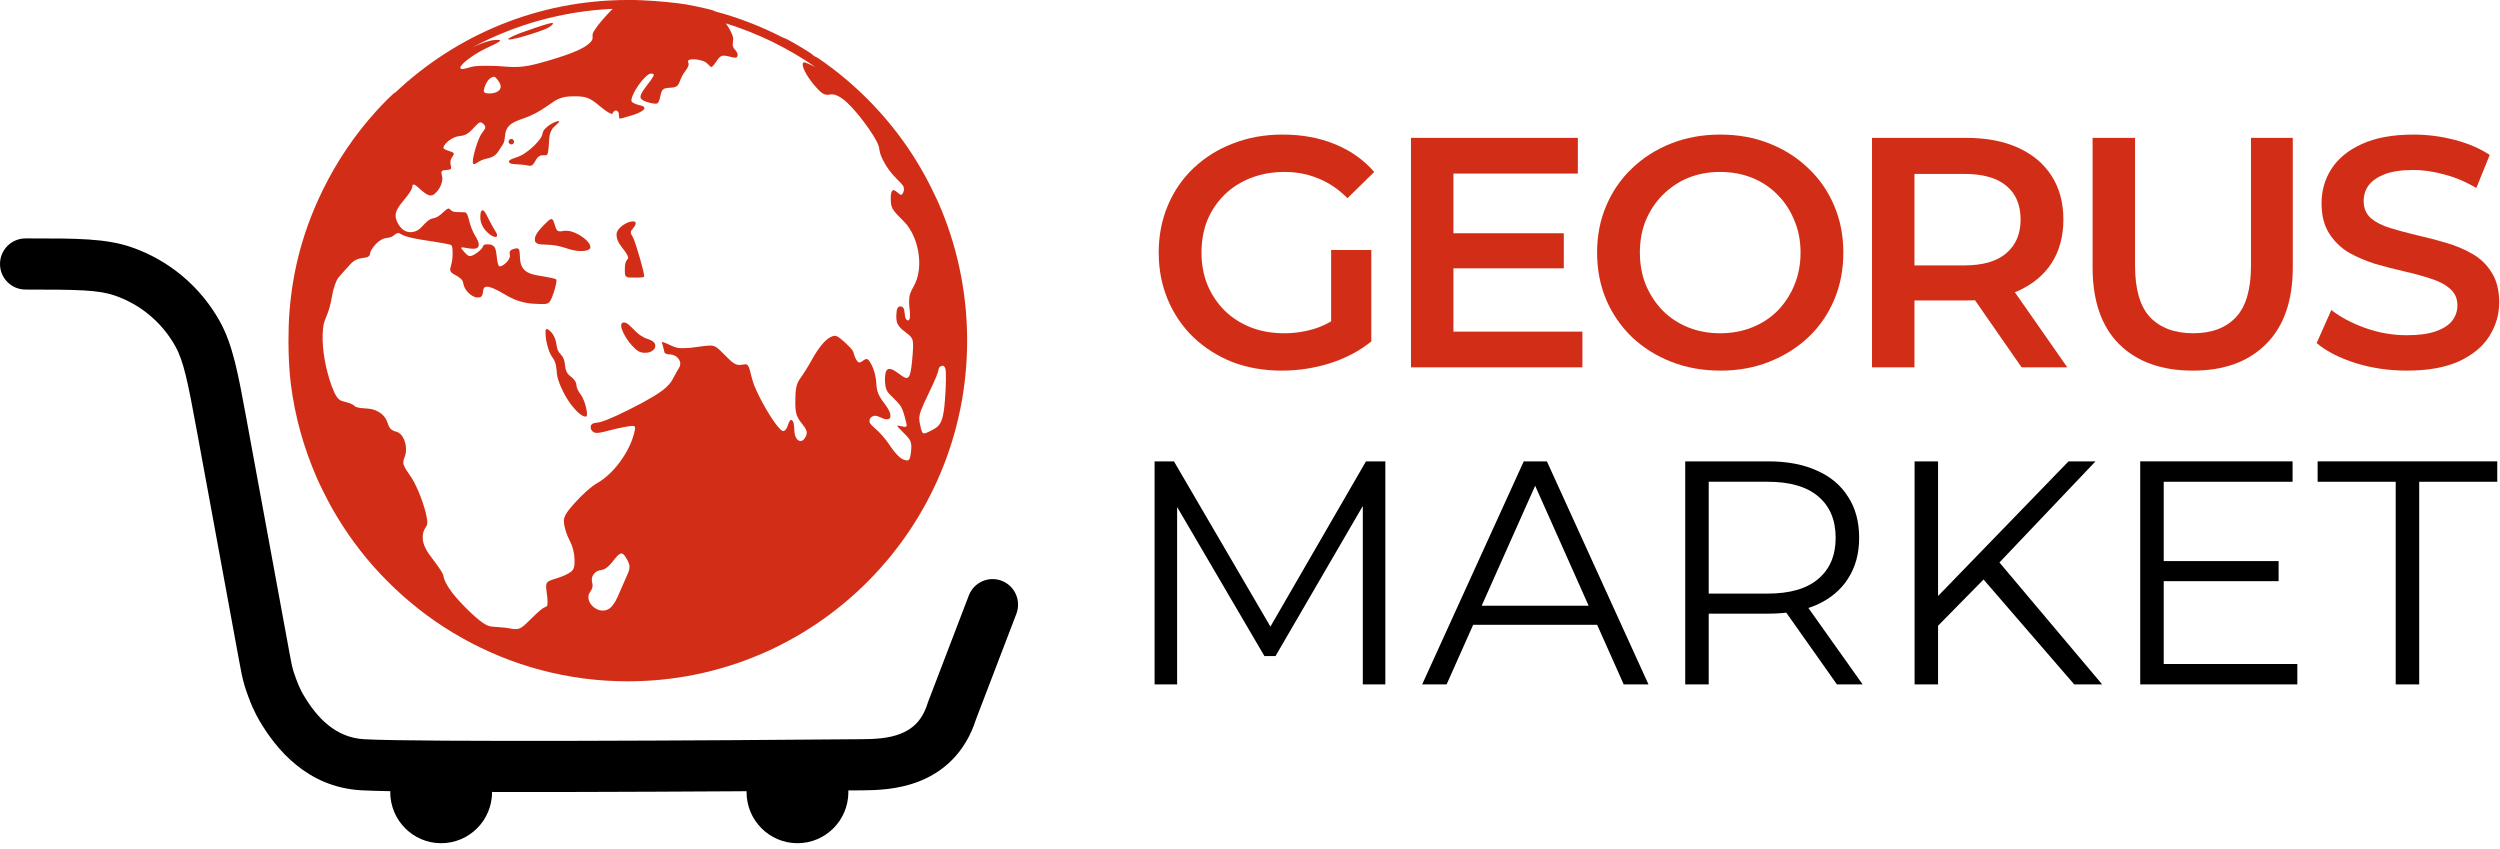 <svg width="159" height="54" viewBox="0 0 159 54" fill="none" xmlns="http://www.w3.org/2000/svg">
<g clip-path="url(#clip0_2015_150)">
<path d="M153.071 23.572C151.936 23.572 150.849 23.412 149.81 23.092C148.772 22.759 147.948 22.335 147.339 21.82L148.273 19.715C148.855 20.173 149.575 20.555 150.433 20.861C151.292 21.167 152.171 21.32 153.071 21.32C153.833 21.32 154.449 21.237 154.92 21.07C155.391 20.903 155.737 20.681 155.958 20.403C156.18 20.111 156.291 19.784 156.291 19.423C156.291 18.978 156.131 18.623 155.813 18.359C155.495 18.081 155.079 17.866 154.567 17.713C154.068 17.546 153.507 17.393 152.884 17.254C152.275 17.115 151.659 16.955 151.036 16.774C150.427 16.58 149.866 16.337 149.353 16.045C148.855 15.739 148.446 15.336 148.128 14.835C147.81 14.335 147.65 13.695 147.65 12.917C147.65 12.125 147.858 11.402 148.273 10.749C148.703 10.081 149.347 9.553 150.205 9.164C151.077 8.761 152.178 8.559 153.507 8.559C154.38 8.559 155.245 8.67 156.104 8.893C156.962 9.115 157.71 9.435 158.347 9.852L157.495 11.958C156.844 11.569 156.173 11.284 155.481 11.103C154.788 10.908 154.124 10.811 153.487 10.811C152.739 10.811 152.13 10.902 151.659 11.082C151.202 11.263 150.863 11.499 150.641 11.791C150.433 12.083 150.329 12.417 150.329 12.792C150.329 13.237 150.482 13.598 150.787 13.876C151.105 14.14 151.514 14.349 152.012 14.502C152.524 14.655 153.092 14.808 153.715 14.96C154.338 15.1 154.954 15.259 155.564 15.44C156.187 15.621 156.748 15.857 157.246 16.149C157.759 16.441 158.167 16.837 158.472 17.337C158.79 17.838 158.949 18.47 158.949 19.235C158.949 20.013 158.735 20.736 158.306 21.403C157.89 22.057 157.246 22.585 156.374 22.988C155.501 23.377 154.401 23.572 153.071 23.572Z" fill="#D22E17"/>
<path d="M139.465 23.572C137.471 23.572 135.907 23.009 134.771 21.883C133.65 20.757 133.089 19.131 133.089 17.004V8.768H135.789V16.9C135.789 18.401 136.107 19.492 136.744 20.173C137.395 20.854 138.309 21.195 139.486 21.195C140.663 21.195 141.57 20.854 142.207 20.173C142.844 19.492 143.162 18.401 143.162 16.9V8.768H145.821V17.004C145.821 19.131 145.253 20.757 144.118 21.883C142.996 23.009 141.445 23.572 139.465 23.572Z" fill="#D22E17"/>
<path d="M119.06 23.363V8.768H125.042C126.33 8.768 127.43 8.976 128.344 9.393C129.272 9.81 129.985 10.408 130.483 11.187C130.982 11.965 131.231 12.889 131.231 13.96C131.231 15.03 130.982 15.954 130.483 16.733C129.985 17.497 129.272 18.088 128.344 18.505C127.43 18.908 126.33 19.11 125.042 19.11H120.555L121.76 17.88V23.363H119.06ZM128.573 23.363L124.896 18.067H127.783L131.48 23.363H128.573ZM121.76 18.172L120.555 16.879H124.917C126.108 16.879 127.001 16.622 127.596 16.107C128.205 15.593 128.51 14.877 128.51 13.96C128.51 13.028 128.205 12.312 127.596 11.812C127.001 11.312 126.108 11.061 124.917 11.061H120.555L121.76 9.727V18.172Z" fill="#D22E17"/>
<path d="M109.426 23.572C108.291 23.572 107.246 23.384 106.29 23.009C105.335 22.634 104.504 22.112 103.798 21.445C103.092 20.764 102.545 19.972 102.157 19.068C101.769 18.151 101.575 17.15 101.575 16.066C101.575 14.981 101.769 13.987 102.157 13.084C102.545 12.166 103.092 11.374 103.798 10.707C104.504 10.026 105.335 9.498 106.29 9.122C107.246 8.747 108.284 8.559 109.406 8.559C110.541 8.559 111.58 8.747 112.521 9.122C113.477 9.498 114.307 10.026 115.014 10.707C115.72 11.374 116.267 12.166 116.654 13.084C117.042 13.987 117.236 14.981 117.236 16.066C117.236 17.15 117.042 18.151 116.654 19.068C116.267 19.986 115.72 20.778 115.014 21.445C114.307 22.112 113.477 22.634 112.521 23.009C111.58 23.384 110.548 23.572 109.426 23.572ZM109.406 21.195C110.139 21.195 110.818 21.07 111.441 20.82C112.064 20.569 112.604 20.215 113.061 19.756C113.518 19.284 113.871 18.741 114.121 18.13C114.384 17.504 114.515 16.816 114.515 16.066C114.515 15.315 114.384 14.634 114.121 14.022C113.871 13.397 113.518 12.854 113.061 12.396C112.604 11.923 112.064 11.562 111.441 11.312C110.818 11.061 110.139 10.936 109.406 10.936C108.672 10.936 107.993 11.061 107.37 11.312C106.761 11.562 106.221 11.923 105.75 12.396C105.293 12.854 104.933 13.397 104.67 14.022C104.421 14.634 104.296 15.315 104.296 16.066C104.296 16.802 104.421 17.483 104.67 18.109C104.933 18.735 105.293 19.284 105.75 19.756C106.207 20.215 106.747 20.569 107.37 20.82C107.993 21.07 108.672 21.195 109.406 21.195Z" fill="#D22E17"/>
<path d="M92.23 14.835H99.458V17.066H92.23V14.835ZM92.438 21.091H100.642V23.363H89.738V8.768H100.351V11.04H92.438V21.091Z" fill="#D22E17"/>
<path d="M81.524 23.572C80.389 23.572 79.344 23.391 78.388 23.03C77.447 22.654 76.623 22.133 75.916 21.466C75.21 20.785 74.663 19.986 74.276 19.068C73.888 18.151 73.694 17.15 73.694 16.066C73.694 14.981 73.888 13.98 74.276 13.063C74.663 12.146 75.21 11.353 75.916 10.686C76.636 10.005 77.474 9.484 78.429 9.122C79.385 8.747 80.43 8.559 81.566 8.559C82.798 8.559 83.906 8.761 84.889 9.164C85.886 9.567 86.724 10.158 87.402 10.936L85.699 12.604C85.132 12.034 84.515 11.617 83.85 11.353C83.2 11.075 82.48 10.936 81.691 10.936C80.929 10.936 80.223 11.061 79.572 11.312C78.921 11.562 78.36 11.916 77.889 12.375C77.419 12.834 77.052 13.376 76.789 14.001C76.54 14.627 76.415 15.315 76.415 16.066C76.415 16.802 76.54 17.483 76.789 18.109C77.052 18.735 77.419 19.284 77.889 19.756C78.36 20.215 78.914 20.569 79.551 20.82C80.188 21.07 80.894 21.195 81.67 21.195C82.39 21.195 83.082 21.084 83.747 20.861C84.425 20.625 85.069 20.236 85.678 19.694L87.215 21.716C86.454 22.328 85.567 22.794 84.557 23.113C83.56 23.419 82.549 23.572 81.524 23.572ZM84.66 21.362V15.899H87.215V21.716L84.66 21.362Z" fill="#D22E17"/>
<path d="M152.367 43.528V30.64H147.401V29.343H158.826V30.64H153.861V43.528H152.367Z" fill="black"/>
<path d="M137.451 35.685H144.919V36.962H137.451V35.685ZM137.612 42.231H146.11V43.528H136.118V29.343H145.808V30.64H137.612V42.231Z" fill="black"/>
<path d="M123.059 40.002L122.999 38.178L131.558 29.343H133.274L127.036 35.908L126.188 36.82L123.059 40.002ZM121.768 43.528V29.343H123.261V43.528H121.768ZM131.921 43.528L125.825 36.476L126.834 35.382L133.697 43.528H131.921Z" fill="black"/>
<path d="M107.18 43.528V29.343H112.469C113.666 29.343 114.696 29.539 115.557 29.93C116.418 30.309 117.078 30.863 117.535 31.592C118.006 32.308 118.242 33.179 118.242 34.206C118.242 35.206 118.006 36.071 117.535 36.8C117.078 37.516 116.418 38.07 115.557 38.462C114.696 38.84 113.666 39.029 112.469 39.029H108.008L108.674 38.34V43.528H107.18ZM116.829 43.528L113.195 38.381H114.81L118.464 43.528H116.829ZM108.674 38.462L108.008 37.752H112.428C113.841 37.752 114.911 37.442 115.638 36.82C116.378 36.199 116.748 35.328 116.748 34.206C116.748 33.071 116.378 32.193 115.638 31.572C114.911 30.951 113.841 30.64 112.428 30.64H108.008L108.674 29.93V38.462Z" fill="black"/>
<path d="M90.45 43.528L96.91 29.343H98.383L104.843 43.528H103.268L97.333 30.214H97.939L92.004 43.528H90.45ZM92.994 39.738L93.437 38.523H101.653L102.097 39.738H92.994Z" fill="black"/>
<path d="M73.432 43.528V29.343H74.663L81.123 40.407H80.477L86.876 29.343H88.107V43.528H86.674V31.592H87.017L81.123 41.724H80.416L74.482 31.592H74.865V43.528H73.432Z" fill="black"/>
<path fill-rule="evenodd" clip-rule="evenodd" d="M7.292 18.793C6.253 18.437 4.971 18.416 1.62 18.416C0.725 18.416 0 17.688 0 16.79C0 15.892 0.725 15.164 1.62 15.164C1.729 15.164 1.837 15.164 1.944 15.164C4.858 15.163 6.724 15.162 8.338 15.715C10.73 16.535 12.736 18.211 13.972 20.423C14.807 21.916 15.145 23.759 15.674 26.636C15.693 26.741 15.712 26.847 15.732 26.955L18.41 41.519C18.525 42.141 18.567 42.367 18.671 42.715C18.727 42.907 18.921 43.429 19.004 43.612C19.094 43.812 19.142 43.912 19.177 43.979C19.209 44.041 19.235 44.085 19.297 44.191C20.162 45.669 21.357 46.914 23.16 47.015C26.607 47.208 45.671 47.095 54.844 47.013C55.623 47.006 56.509 46.972 57.296 46.658C57.993 46.379 58.642 45.871 58.998 44.725L59.014 44.675L61.617 37.873C61.938 37.034 62.875 36.616 63.71 36.938C64.545 37.26 64.962 38.201 64.641 39.039L62.074 45.746C61.389 47.898 59.982 49.084 58.495 49.679C57.085 50.243 55.645 50.258 54.873 50.265C45.784 50.346 26.563 50.462 22.981 50.263C19.534 50.07 17.555 47.635 16.503 45.839C16.354 45.583 16.267 45.428 16.052 44.953C15.909 44.635 15.664 43.975 15.565 43.642C15.409 43.115 15.339 42.732 15.231 42.147L12.546 27.546C11.938 24.238 11.684 22.976 11.147 22.015C10.301 20.501 8.928 19.354 7.292 18.793Z" fill="black"/>
<path d="M31.295 50.378C31.295 52.172 29.845 53.628 28.057 53.628C26.27 53.628 24.82 52.172 24.82 50.378C24.82 48.583 26.27 47.128 28.057 47.128C29.845 47.128 31.295 48.583 31.295 50.378Z" fill="black"/>
<path d="M53.956 50.378C53.956 52.172 52.507 53.628 50.718 53.628C48.931 53.628 47.481 52.172 47.481 50.378C47.481 48.583 48.931 47.128 50.718 47.128C52.507 47.128 53.956 48.583 53.956 50.378Z" fill="black"/>
<path d="M35.17 1.49C35.179 1.512 35.151 1.551 35.071 1.626C34.935 1.754 34.713 1.854 34.095 2.065C33.263 2.348 32.47 2.549 32.343 2.509C32.305 2.497 32.305 2.495 32.338 2.458C32.388 2.401 32.77 2.223 33.149 2.081C33.62 1.905 34.595 1.579 34.845 1.515C35.091 1.451 35.154 1.446 35.17 1.49Z" fill="#D22E17"/>
<path d="M35.565 7.734C35.565 7.766 35.477 7.855 35.263 8.044C35.164 8.131 35.125 8.182 35.065 8.304C34.959 8.522 34.937 8.633 34.916 9.042C34.887 9.609 34.849 9.816 34.768 9.86C34.749 9.87 34.658 9.877 34.566 9.876C34.418 9.875 34.389 9.88 34.32 9.921C34.21 9.987 34.135 10.071 34.055 10.222C33.963 10.393 33.925 10.444 33.84 10.503C33.761 10.558 33.732 10.558 33.436 10.501C33.349 10.485 33.124 10.463 32.936 10.454C32.567 10.436 32.482 10.42 32.406 10.354C32.291 10.255 32.418 10.143 32.769 10.033C33.014 9.957 33.179 9.878 33.389 9.737C33.832 9.441 34.295 8.975 34.442 8.679C34.467 8.628 34.497 8.538 34.507 8.479C34.532 8.346 34.597 8.248 34.765 8.092C35.018 7.857 35.565 7.613 35.565 7.734Z" fill="#D22E17"/>
<path d="M32.453 9.171C32.631 9.245 32.778 9.029 32.641 8.892C32.601 8.851 32.569 8.837 32.519 8.837C32.436 8.837 32.343 8.92 32.343 8.995C32.343 9.069 32.391 9.145 32.453 9.171Z" fill="#D22E17"/>
<path d="M30.809 13.446C30.855 13.495 30.949 13.664 31.09 13.953C31.207 14.191 31.363 14.477 31.437 14.589C31.511 14.702 31.584 14.83 31.598 14.873C31.701 15.176 31.352 15.121 30.995 14.778C30.701 14.494 30.548 14.166 30.548 13.815C30.548 13.413 30.646 13.274 30.809 13.446Z" fill="#D22E17"/>
<path d="M35.286 14.311C35.219 14.078 35.173 13.977 35.122 13.949C35.029 13.899 34.946 13.954 34.637 14.265C34.341 14.562 34.166 14.783 34.077 14.971C34.029 15.071 34.019 15.114 34.019 15.225C34.019 15.347 34.024 15.363 34.073 15.415C34.178 15.525 34.291 15.551 34.676 15.557C35.204 15.566 35.562 15.631 36.115 15.819C36.605 15.985 37.139 16.015 37.412 15.89C37.532 15.835 37.568 15.769 37.542 15.651C37.473 15.342 36.946 14.925 36.386 14.737C36.21 14.678 35.949 14.657 35.809 14.691C35.683 14.721 35.562 14.722 35.492 14.692C35.413 14.659 35.356 14.555 35.286 14.311Z" fill="#D22E17"/>
<path d="M40.396 14.116C40.471 14.191 40.425 14.332 40.266 14.514C40.215 14.572 40.161 14.646 40.144 14.678C40.102 14.758 40.12 14.873 40.188 14.973C40.219 15.018 40.258 15.088 40.276 15.129C40.491 15.635 40.97 17.309 40.97 17.553C40.97 17.64 40.888 17.655 40.387 17.655C39.997 17.656 39.955 17.653 39.889 17.619C39.749 17.548 39.739 17.518 39.739 17.167C39.739 16.8 39.773 16.652 39.889 16.517C39.948 16.447 39.955 16.428 39.946 16.37C39.94 16.333 39.913 16.258 39.886 16.203C39.841 16.11 39.798 16.049 39.512 15.674C39.306 15.404 39.212 15.174 39.212 14.942C39.212 14.831 39.221 14.791 39.269 14.694C39.358 14.515 39.56 14.335 39.822 14.199C40.051 14.08 40.322 14.041 40.396 14.116Z" fill="#D22E17"/>
<path d="M40.239 20.89C40.075 20.722 39.943 20.604 39.878 20.567C39.721 20.478 39.586 20.489 39.529 20.596C39.37 20.897 40.066 22.019 40.611 22.34C40.802 22.452 41.121 22.472 41.348 22.386C41.465 22.341 41.603 22.228 41.649 22.138C41.686 22.067 41.686 21.925 41.649 21.854C41.584 21.726 41.432 21.631 41.165 21.55C41.015 21.505 40.792 21.381 40.619 21.248C40.553 21.198 40.382 21.037 40.239 20.89Z" fill="#D22E17"/>
<path d="M34.886 20.976C35.161 21.159 35.352 21.525 35.397 21.958C35.42 22.176 35.513 22.387 35.643 22.516C35.825 22.698 35.908 22.898 35.935 23.224C35.962 23.552 36.065 23.767 36.264 23.916C36.502 24.092 36.657 24.311 36.657 24.469C36.657 24.617 36.763 24.871 36.894 25.038C36.996 25.167 37.069 25.302 37.146 25.502C37.28 25.851 37.362 26.276 37.323 26.42C37.305 26.49 37.3 26.494 37.233 26.494C37.034 26.494 36.692 26.214 36.348 25.769C35.952 25.258 35.553 24.447 35.446 23.938C35.431 23.866 35.41 23.695 35.4 23.557C35.371 23.18 35.296 22.949 35.129 22.721C35.016 22.567 34.936 22.394 34.855 22.124C34.759 21.808 34.71 21.535 34.7 21.258C34.691 21.049 34.695 21.005 34.721 20.965C34.76 20.904 34.781 20.906 34.886 20.976Z" fill="#D22E17"/>
<path fill-rule="evenodd" clip-rule="evenodd" d="M45.472 0.722C45.382 0.665 45.313 0.643 45.044 0.577C44.655 0.48 44.03 0.349 43.627 0.28C43.041 0.178 41.73 0.054 40.869 0.019C40.462 0.002 40.299 -0.003 40.169 0.001C40.089 0 40.008 0 39.928 0C34.208 0 29.007 2.234 25.145 5.881C25.13 5.885 25.116 5.891 25.103 5.897C25.018 5.935 24.329 6.62 23.938 7.054C22.555 8.588 21.456 10.208 20.551 12.043C19.329 14.522 18.633 17.045 18.414 19.784C18.368 20.357 18.346 21.005 18.346 21.659C18.346 21.661 18.346 21.664 18.346 21.666C18.346 21.702 18.346 21.739 18.346 21.775C18.351 22.725 18.402 23.677 18.496 24.418C18.762 26.502 19.311 28.479 20.167 30.434C20.375 30.909 20.889 31.927 21.151 32.384C22.013 33.888 23.024 35.261 24.17 36.481C25.398 37.788 26.748 38.919 28.215 39.869C28.602 40.12 28.996 40.357 29.396 40.581C32.512 42.333 36.104 43.332 39.928 43.332C51.847 43.332 61.51 33.632 61.51 21.666C61.51 21.664 61.51 21.662 61.51 21.66C61.512 18.859 60.979 16.087 59.934 13.493C59.717 12.955 59.517 12.516 59.205 11.895C58.499 10.488 57.706 9.253 56.723 8.028C55.763 6.832 54.583 5.653 53.396 4.705C52.767 4.202 51.951 3.615 51.88 3.615C51.876 3.615 51.873 3.615 51.869 3.616C51.815 3.579 51.761 3.543 51.706 3.508C51.705 3.506 51.704 3.504 51.703 3.502C51.641 3.399 50.268 2.579 49.898 2.425C49.846 2.403 49.799 2.386 49.76 2.373C48.407 1.677 46.972 1.12 45.472 0.722ZM30.051 3.009C30.516 2.792 30.931 2.639 31.248 2.575C31.427 2.538 31.679 2.525 31.765 2.548C31.9 2.585 31.713 2.705 31.06 3.003C30.216 3.389 29.348 4.015 29.28 4.288C29.27 4.327 29.277 4.343 29.315 4.368C29.379 4.41 29.511 4.393 29.774 4.311C30.114 4.204 30.312 4.182 30.965 4.184C31.336 4.185 31.662 4.196 31.89 4.216C33.06 4.319 33.486 4.266 34.945 3.835C36.416 3.401 37.208 3.054 37.541 2.697C37.676 2.551 37.702 2.482 37.688 2.306C37.675 2.148 37.693 2.099 37.858 1.853C38.082 1.519 38.377 1.17 38.841 0.689C38.885 0.645 38.926 0.603 38.966 0.563C35.754 0.709 32.73 1.576 30.051 3.009ZM46.167 1.486C46.377 1.792 46.556 2.118 46.609 2.332C46.639 2.45 46.638 2.498 46.605 2.771C46.587 2.92 46.635 3.055 46.739 3.153C46.904 3.309 46.967 3.55 46.864 3.632C46.796 3.686 46.72 3.681 46.42 3.606C45.907 3.476 45.83 3.506 45.527 3.954C45.389 4.157 45.287 4.265 45.234 4.265C45.217 4.265 45.14 4.199 45.063 4.119C44.907 3.956 44.838 3.914 44.614 3.849C44.304 3.76 43.971 3.744 43.827 3.813C43.75 3.85 43.74 3.883 43.777 3.981C43.832 4.125 43.775 4.276 43.561 4.553C43.464 4.678 43.342 4.898 43.283 5.055C43.165 5.369 43.116 5.446 42.99 5.509C42.892 5.558 42.839 5.567 42.571 5.584C42.166 5.609 42.09 5.68 41.998 6.115C41.947 6.358 41.9 6.485 41.838 6.544C41.787 6.593 41.772 6.597 41.658 6.595C41.504 6.591 41.14 6.498 40.968 6.419C40.609 6.253 40.65 6.066 41.196 5.362C41.532 4.929 41.615 4.784 41.563 4.721C41.527 4.678 41.394 4.667 41.314 4.7C40.999 4.832 40.387 5.636 40.209 6.15C40.142 6.342 40.141 6.426 40.203 6.489C40.268 6.554 40.461 6.638 40.649 6.683C40.736 6.704 40.829 6.729 40.856 6.739C40.929 6.767 40.989 6.831 40.989 6.88C40.989 6.993 40.692 7.175 40.304 7.3C39.871 7.44 39.416 7.562 39.397 7.544C39.387 7.534 39.374 7.459 39.368 7.378C39.354 7.177 39.349 7.158 39.293 7.092C39.256 7.047 39.231 7.034 39.177 7.034C39.09 7.034 39.036 7.073 38.988 7.168C38.952 7.239 38.946 7.243 38.885 7.233C38.751 7.211 38.477 7.027 38.066 6.684C37.506 6.216 37.254 6.124 36.537 6.124C36.077 6.124 35.821 6.165 35.541 6.283C35.364 6.358 35.213 6.451 34.852 6.71C34.308 7.099 33.793 7.368 33.239 7.552C32.628 7.755 32.371 7.926 32.218 8.233C32.163 8.345 32.143 8.432 32.112 8.698C32.075 9.017 32.048 9.101 31.935 9.255C31.883 9.327 31.795 9.462 31.74 9.556C31.567 9.851 31.366 9.996 31.032 10.067C30.784 10.12 30.573 10.2 30.431 10.296C30.196 10.455 30.118 10.474 30.083 10.385C30.01 10.194 30.278 9.174 30.539 8.651C30.577 8.575 30.652 8.458 30.705 8.391C30.906 8.142 30.913 8.047 30.742 7.88C30.581 7.723 30.473 7.752 30.24 8.014C29.811 8.495 29.626 8.614 29.246 8.65C29.006 8.673 28.764 8.777 28.529 8.959C28.314 9.125 28.161 9.351 28.209 9.429C28.241 9.48 28.363 9.541 28.558 9.602C28.897 9.708 28.923 9.749 28.779 9.953C28.642 10.149 28.611 10.339 28.678 10.567C28.707 10.668 28.693 10.742 28.636 10.773C28.614 10.786 28.507 10.802 28.399 10.809C28.07 10.831 28.035 10.874 28.105 11.169C28.151 11.361 28.145 11.461 28.075 11.681C28.006 11.897 27.895 12.081 27.735 12.242C27.615 12.363 27.578 12.389 27.487 12.415C27.387 12.444 27.374 12.444 27.284 12.415C27.131 12.366 26.934 12.231 26.72 12.03C26.404 11.732 26.279 11.672 26.236 11.795C26.225 11.827 26.216 11.878 26.216 11.907C26.216 12.019 26.013 12.34 25.732 12.672C25.298 13.185 25.162 13.437 25.161 13.727C25.161 13.971 25.342 14.338 25.566 14.549C25.848 14.813 26.261 14.839 26.606 14.616C26.671 14.573 26.771 14.487 26.827 14.425C27.168 14.049 27.334 13.923 27.534 13.891C27.751 13.855 27.924 13.752 28.198 13.492C28.367 13.332 28.472 13.261 28.538 13.261C28.555 13.261 28.607 13.298 28.654 13.345C28.78 13.469 28.873 13.492 29.261 13.493C29.537 13.493 29.582 13.497 29.627 13.527C29.695 13.574 29.762 13.719 29.809 13.921C29.898 14.309 30.042 14.691 30.197 14.954C30.367 15.241 30.439 15.405 30.449 15.522C30.472 15.801 30.251 15.879 29.722 15.781C29.249 15.694 29.241 15.704 29.529 16.028C29.705 16.226 29.794 16.29 29.894 16.29C30.108 16.29 30.656 15.881 30.717 15.675C30.75 15.566 30.812 15.538 31.023 15.54C31.172 15.54 31.206 15.547 31.301 15.595C31.469 15.679 31.529 15.8 31.567 16.131C31.62 16.597 31.65 16.756 31.709 16.88C31.731 16.928 31.748 16.941 31.792 16.941C31.959 16.941 32.274 16.68 32.38 16.455C32.439 16.33 32.448 16.251 32.417 16.138C32.375 15.985 32.491 15.867 32.738 15.813C32.871 15.784 32.886 15.784 32.944 15.812C33.03 15.853 33.045 15.913 33.065 16.29C33.084 16.655 33.104 16.757 33.189 16.937C33.344 17.265 33.653 17.433 34.29 17.535C34.999 17.649 35.32 17.72 35.373 17.773C35.429 17.829 35.359 18.182 35.201 18.651C35.037 19.134 34.956 19.259 34.771 19.313C34.683 19.339 34.608 19.342 34.278 19.332C33.818 19.318 33.612 19.297 33.325 19.233C32.897 19.138 32.532 18.984 32.043 18.691C31.537 18.389 31.189 18.239 30.989 18.237C30.805 18.235 30.736 18.317 30.719 18.559C30.708 18.72 30.666 18.816 30.579 18.881C30.536 18.913 30.5 18.92 30.385 18.92C30.261 18.919 30.227 18.911 30.119 18.858C29.787 18.691 29.522 18.361 29.472 18.053C29.462 17.989 29.441 17.909 29.425 17.875C29.375 17.77 29.182 17.608 28.986 17.508C28.757 17.391 28.667 17.315 28.64 17.217C28.619 17.135 28.624 17.1 28.689 16.871C28.763 16.612 28.794 16.336 28.785 16.022C28.775 15.656 28.753 15.596 28.616 15.557C28.466 15.514 28.077 15.443 27.595 15.37C26.831 15.255 26.587 15.213 26.281 15.147C25.884 15.061 25.669 14.991 25.512 14.896C25.398 14.826 25.373 14.818 25.299 14.827C25.246 14.833 25.193 14.855 25.151 14.889C24.993 15.017 24.948 15.046 24.853 15.081C24.798 15.102 24.683 15.127 24.596 15.137C24.418 15.157 24.326 15.193 24.159 15.307C23.851 15.517 23.534 15.946 23.532 16.154C23.532 16.231 23.461 16.315 23.363 16.354C23.322 16.371 23.202 16.393 23.097 16.402C22.793 16.431 22.54 16.542 22.358 16.725C22.232 16.851 21.591 17.564 21.529 17.647C21.366 17.863 21.205 18.318 21.125 18.789C21.028 19.359 20.908 19.792 20.745 20.157C20.591 20.503 20.539 20.761 20.521 21.28C20.487 22.237 20.712 23.51 21.098 24.555C21.339 25.204 21.503 25.434 21.784 25.514C21.844 25.53 21.973 25.566 22.069 25.592C22.273 25.648 22.457 25.73 22.519 25.791C22.599 25.87 22.619 25.881 22.766 25.919C22.859 25.943 23.021 25.963 23.217 25.974C23.564 25.993 23.746 26.032 23.956 26.132C24.325 26.308 24.543 26.551 24.659 26.918C24.767 27.256 24.891 27.376 25.221 27.461C25.537 27.542 25.792 27.981 25.822 28.492C25.835 28.724 25.809 28.881 25.721 29.104C25.667 29.24 25.654 29.298 25.654 29.405C25.653 29.527 25.66 29.552 25.739 29.712C25.787 29.808 25.897 29.984 25.983 30.103C26.192 30.393 26.3 30.577 26.464 30.92C26.866 31.759 27.2 32.867 27.175 33.277C27.168 33.385 27.158 33.413 27.081 33.527C26.925 33.757 26.873 33.95 26.887 34.243C26.898 34.459 26.946 34.632 27.061 34.862C27.187 35.115 27.258 35.219 27.689 35.787C27.934 36.109 28.176 36.487 28.188 36.565C28.238 36.891 28.411 37.232 28.759 37.692C29.212 38.289 30.2 39.267 30.68 39.592C31.004 39.812 31.134 39.853 31.575 39.875C31.931 39.894 32.26 39.931 32.501 39.981C32.733 40.029 32.923 40.023 33.051 39.964C33.233 39.88 33.321 39.807 33.797 39.337C34.256 38.885 34.475 38.698 34.613 38.639C34.755 38.578 34.778 38.563 34.801 38.518C34.839 38.443 34.828 38.096 34.778 37.748C34.708 37.265 34.716 37.138 34.821 37.025C34.887 36.954 35.005 36.903 35.336 36.801C35.794 36.662 36.106 36.522 36.321 36.359C36.497 36.226 36.558 36.007 36.541 35.573C36.523 35.136 36.42 34.738 36.232 34.383C36.032 34.004 35.885 33.533 35.867 33.212C35.858 33.052 35.862 33.01 35.898 32.906C35.969 32.693 36.106 32.497 36.489 32.06C37.005 31.471 37.609 30.933 38.008 30.708C39.008 30.143 40.014 28.784 40.323 27.58C40.403 27.267 40.411 27.177 40.362 27.128C40.331 27.098 40.3 27.088 40.222 27.088C39.995 27.088 39.203 27.248 38.564 27.424C38.185 27.527 37.965 27.555 37.824 27.517C37.72 27.488 37.612 27.383 37.585 27.283C37.515 27.029 37.638 26.903 37.981 26.878C38.274 26.856 38.899 26.603 39.961 26.075C41.197 25.462 42.025 24.965 42.375 24.626C42.613 24.396 42.717 24.259 42.831 24.024C42.885 23.914 42.986 23.73 43.056 23.615C43.243 23.306 43.254 23.281 43.263 23.152C43.269 23.05 43.263 23.02 43.212 22.917C43.095 22.677 42.842 22.536 42.527 22.535C42.439 22.534 42.309 22.486 42.274 22.44C42.263 22.426 42.244 22.357 42.231 22.286C42.219 22.215 42.184 22.081 42.154 21.987C42.124 21.893 42.099 21.802 42.099 21.785C42.099 21.729 42.194 21.751 42.423 21.859C42.999 22.131 43.094 22.154 43.581 22.139C43.841 22.132 44.03 22.113 44.367 22.062C44.612 22.024 44.916 21.989 45.043 21.983C45.452 21.964 45.539 22.012 46.061 22.543C46.26 22.745 46.473 22.951 46.535 23C46.768 23.188 46.948 23.243 47.175 23.195C47.25 23.18 47.351 23.167 47.401 23.167C47.573 23.167 47.643 23.297 47.772 23.864C47.874 24.313 48.019 24.684 48.33 25.295C48.846 26.311 49.498 27.276 49.751 27.397C49.809 27.425 49.819 27.425 49.879 27.396C49.972 27.352 50.054 27.225 50.117 27.028C50.18 26.834 50.242 26.726 50.303 26.707C50.357 26.69 50.438 26.777 50.466 26.882C50.496 26.993 50.521 27.211 50.522 27.367C50.525 27.779 50.724 28.091 50.957 28.047C51.116 28.017 51.305 27.744 51.307 27.538C51.31 27.371 51.24 27.238 50.984 26.918C50.632 26.477 50.568 26.236 50.584 25.388C50.594 24.855 50.611 24.711 50.699 24.433C50.727 24.343 50.778 24.238 50.828 24.167C51.173 23.67 51.36 23.372 51.651 22.851C52.069 22.103 52.472 21.618 52.82 21.441C53.006 21.346 53.11 21.335 53.244 21.395C53.436 21.481 54.052 22.042 54.212 22.277C54.26 22.347 54.291 22.421 54.309 22.505C54.341 22.661 54.448 22.887 54.534 22.983C54.615 23.073 54.683 23.078 54.793 23.004L54.841 22.971L54.957 22.893C55.136 22.772 55.227 22.824 55.404 23.149C55.585 23.481 55.712 23.952 55.734 24.375C55.762 24.905 55.864 25.16 56.241 25.648C56.357 25.797 56.465 25.962 56.523 26.078C56.606 26.243 56.62 26.284 56.627 26.407C56.636 26.544 56.635 26.549 56.58 26.604C56.523 26.661 56.486 26.67 56.354 26.663C56.261 26.657 56.183 26.631 55.983 26.539C55.749 26.431 55.635 26.417 55.498 26.48C55.375 26.536 55.314 26.616 55.303 26.735C55.289 26.884 55.338 26.963 55.578 27.176C56.031 27.576 56.296 27.882 56.635 28.39C56.895 28.78 57.174 29.078 57.39 29.196C57.494 29.253 57.678 29.298 57.742 29.282C57.803 29.267 57.864 29.173 57.889 29.058C57.933 28.849 57.968 28.504 57.959 28.352C57.941 28.042 57.85 27.895 57.404 27.46C57.242 27.302 57.097 27.149 57.083 27.121C57.057 27.07 57.057 27.07 57.12 27.07C57.155 27.07 57.272 27.091 57.379 27.117C57.721 27.2 57.727 27.175 57.526 26.46C57.359 25.866 57.289 25.761 56.657 25.153C56.388 24.894 56.308 24.703 56.286 24.264C56.274 24.012 56.299 23.752 56.348 23.63C56.364 23.59 56.402 23.535 56.434 23.509C56.553 23.408 56.775 23.475 57.085 23.706C57.166 23.766 57.294 23.858 57.368 23.909C57.831 24.228 57.93 24.02 58.049 22.479C58.089 21.956 58.081 21.707 58.017 21.568C57.95 21.422 57.88 21.349 57.605 21.142C57.09 20.755 56.984 20.554 57.008 20.007C57.024 19.624 57.093 19.487 57.27 19.487C57.435 19.487 57.511 19.611 57.538 19.93C57.556 20.15 57.578 20.229 57.644 20.319C57.715 20.415 57.815 20.393 57.854 20.274C57.886 20.179 57.881 19.897 57.844 19.588C57.802 19.246 57.814 18.9 57.872 18.716C57.916 18.578 57.998 18.403 58.113 18.204C58.714 17.166 58.525 15.415 57.693 14.314C57.645 14.251 57.455 14.049 57.269 13.865C56.909 13.507 56.781 13.338 56.705 13.126C56.648 12.966 56.631 12.474 56.676 12.293C56.706 12.173 56.768 12.09 56.828 12.09C56.881 12.09 56.997 12.163 57.119 12.274C57.296 12.435 57.35 12.43 57.448 12.239C57.478 12.18 57.491 12.122 57.491 12.043C57.493 11.859 57.447 11.789 57.085 11.43C56.648 10.995 56.398 10.66 56.156 10.179C56.019 9.908 55.951 9.703 55.927 9.49C55.916 9.394 55.887 9.283 55.854 9.202C55.579 8.539 54.551 7.148 53.878 6.528C53.657 6.324 53.498 6.208 53.309 6.113C53.105 6.011 52.953 5.98 52.804 6.01C52.437 6.084 52.262 5.978 51.751 5.371C51.254 4.78 50.949 4.152 51.082 3.991C51.131 3.932 51.228 3.96 51.861 4.264C50.133 3.068 48.217 2.124 46.167 1.486ZM31.252 4.935C31.118 5.007 31.015 5.122 30.922 5.301C30.843 5.454 30.77 5.683 30.77 5.781C30.77 5.876 30.837 5.922 30.996 5.937C31.345 5.97 31.665 5.872 31.781 5.697C31.891 5.529 31.854 5.347 31.656 5.088C31.484 4.862 31.425 4.84 31.252 4.935ZM59.842 23.286C59.761 23.322 59.709 23.397 59.694 23.498C59.665 23.698 59.48 24.147 59.103 24.933C58.578 26.026 58.464 26.329 58.464 26.631C58.464 26.806 58.575 27.33 58.643 27.472C58.685 27.561 58.756 27.584 58.876 27.544C59.022 27.497 59.431 27.283 59.552 27.191C59.891 26.934 60.021 26.515 60.101 25.416C60.175 24.412 60.183 23.635 60.122 23.433C60.075 23.278 59.978 23.227 59.842 23.286ZM39.419 35.231C39.328 35.277 39.201 35.411 38.995 35.678C38.722 36.033 38.476 36.224 38.255 36.252C38.04 36.279 37.922 36.336 37.801 36.471C37.649 36.639 37.605 36.832 37.666 37.058C37.722 37.264 37.679 37.449 37.528 37.655C37.344 37.906 37.403 38.261 37.675 38.539C38.035 38.908 38.573 38.934 38.879 38.599C39.08 38.378 39.188 38.187 39.41 37.665C39.486 37.486 39.634 37.146 39.739 36.911C39.98 36.373 40.002 36.318 40.027 36.17C40.06 35.98 40.017 35.82 39.855 35.536C39.679 35.229 39.573 35.155 39.419 35.231Z" fill="#D22E17"/>
</g>
<defs>
<clipPath id="clip0_2015_150">
<rect width="159" height="54" fill="white"/>
</clipPath>
</defs>
</svg>
